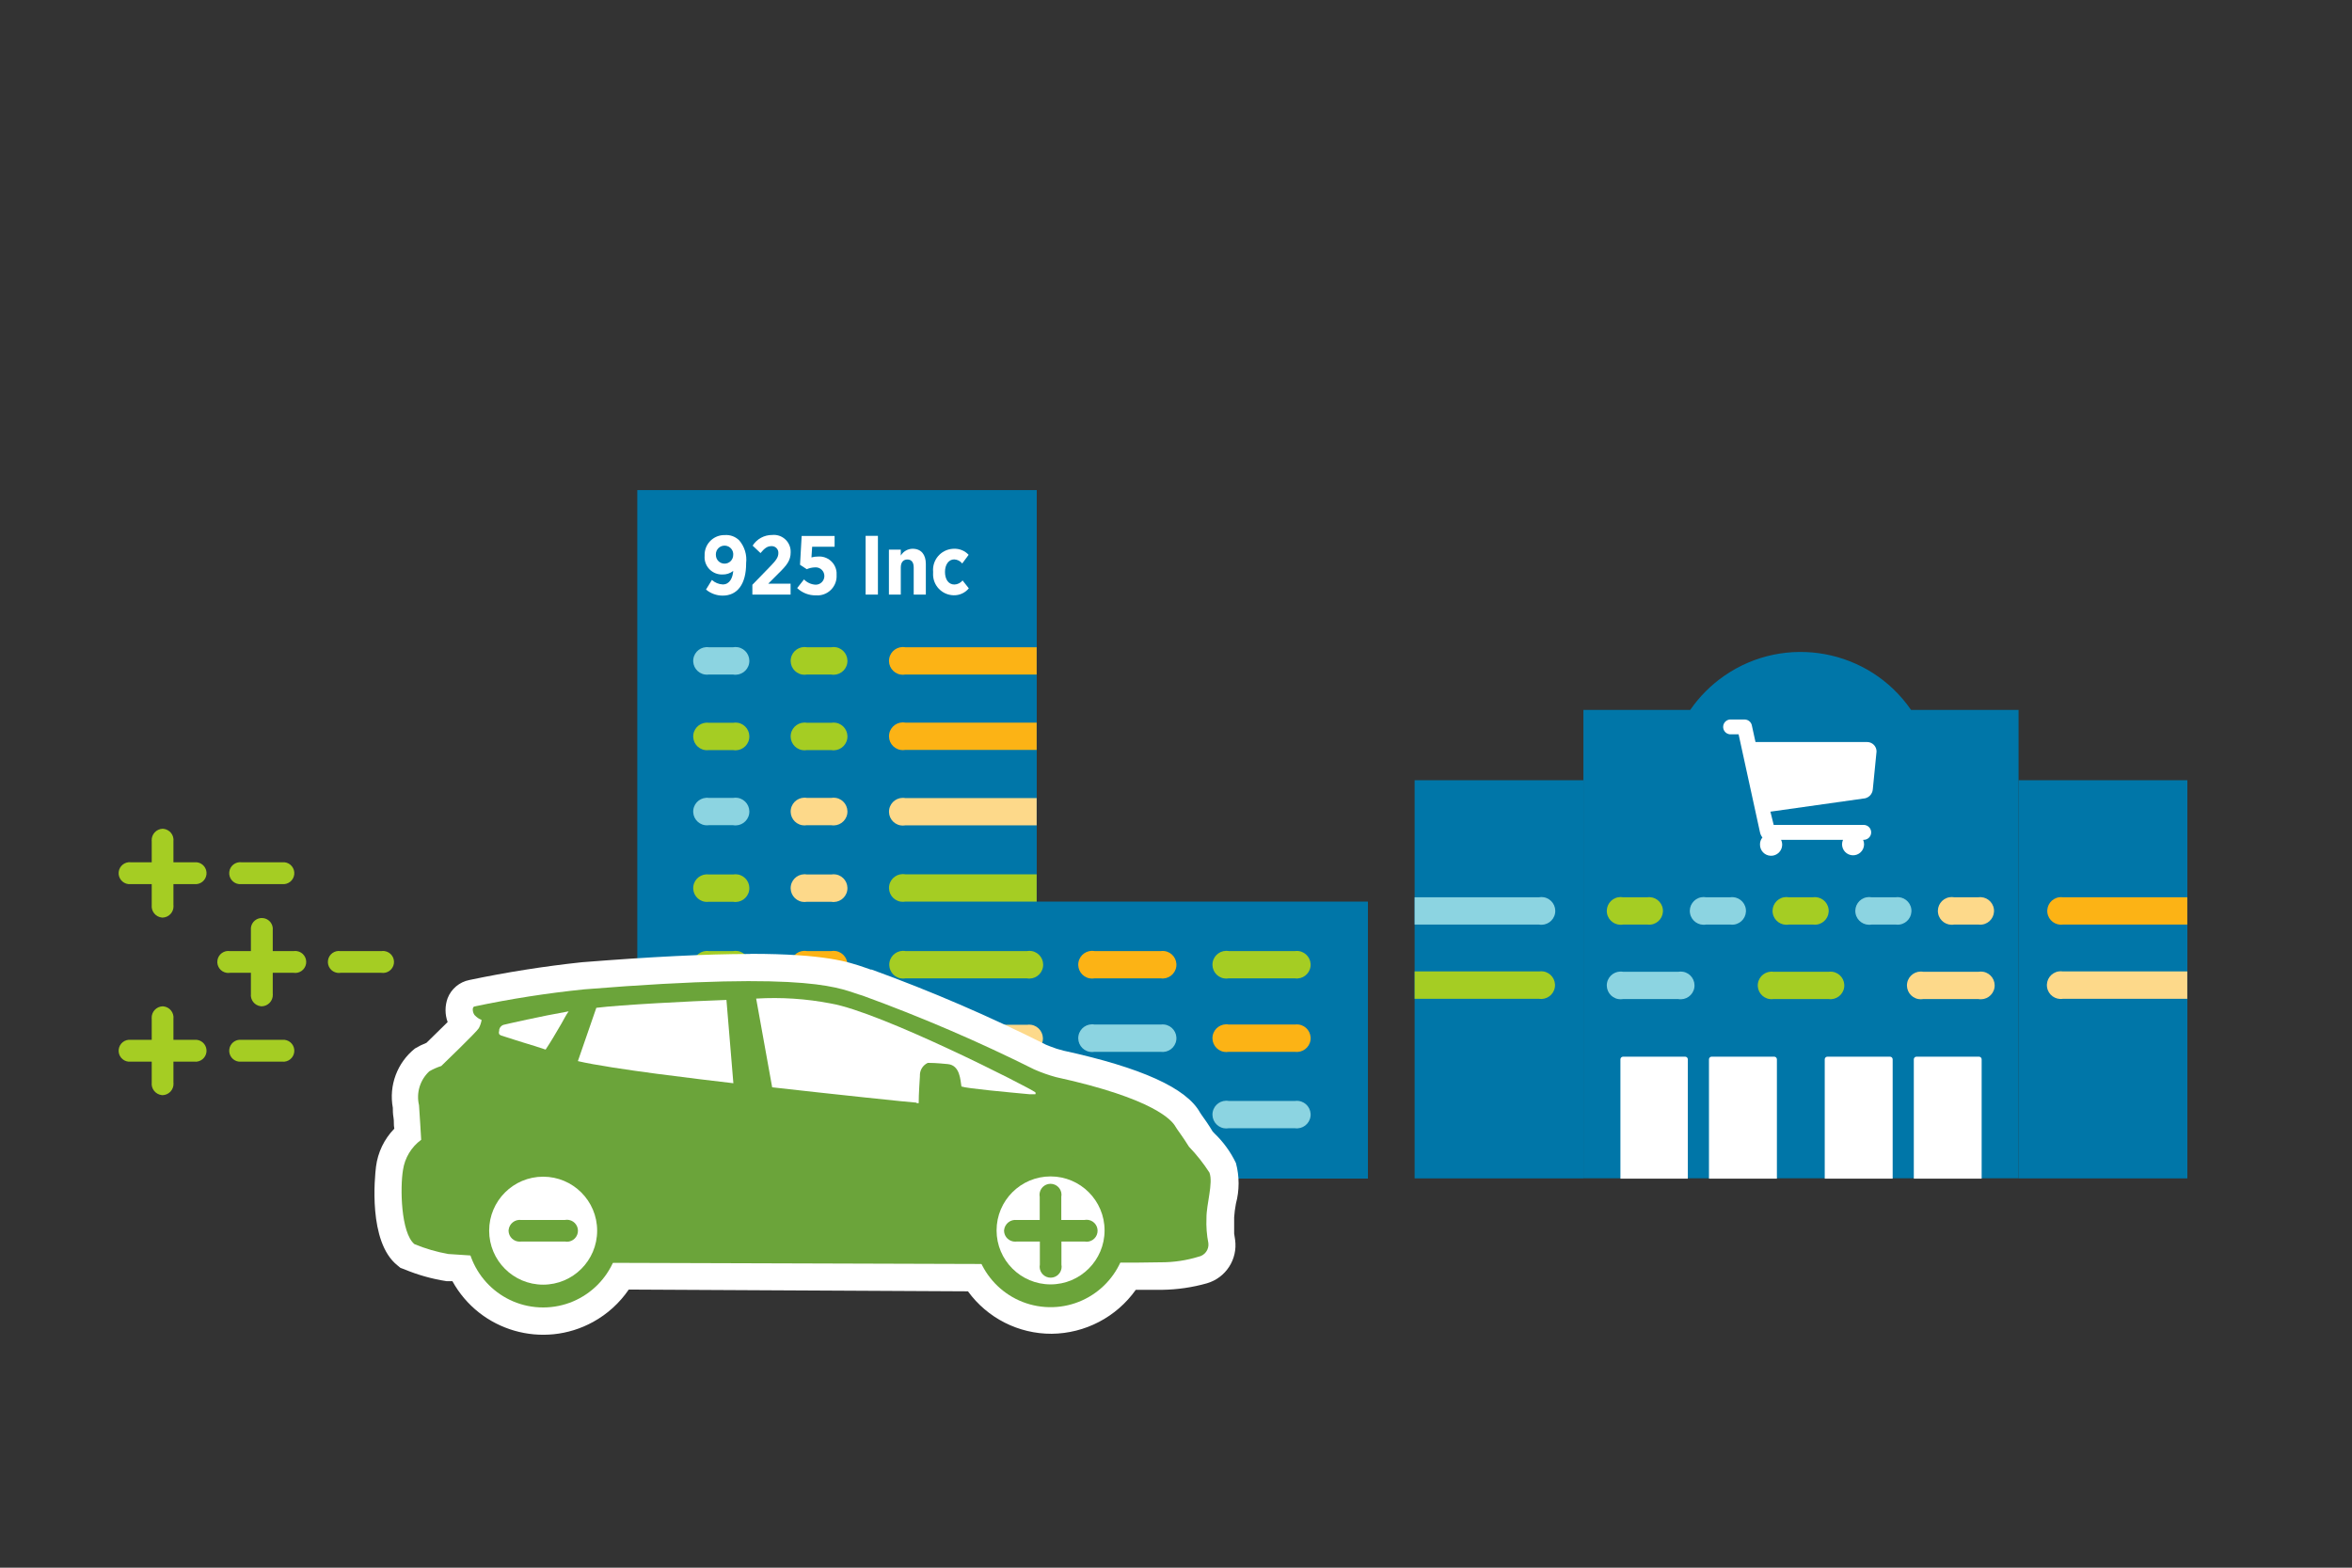 <?xml version="1.0" encoding="UTF-8"?>
<svg id="a" data-name="Ebene 1" xmlns="http://www.w3.org/2000/svg" viewBox="0 0 600 400">
  <rect x="0" y="0" width="600" height="400" fill="#333333" stroke="none"/>
  <g>
    <polygon points="264.477 230.047 264.477 125.051 162.576 125.051 162.576 300.714 348.96 300.714 348.96 230.047 264.477 230.047" style="fill: #0076a8;"/>
    <path d="M187.046,145.675c-.779,.615-1.749,.936-2.741,.906-2.44,.083-4.486-1.827-4.569-4.267-.006-.184-.001-.368,.016-.551h0c-.111-2.781,2.054-5.125,4.836-5.236,.105-.004,.21-.005,.315-.003,1.372-.104,2.72,.396,3.691,1.37,1.357,1.598,1.989,3.687,1.746,5.769v.111c0,5.239-2.21,8.201-5.99,8.201-1.552-.003-3.054-.551-4.244-1.547l1.503-2.454c.765,.697,1.751,1.104,2.785,1.149,1.79,0,2.542-1.768,2.653-3.448Zm0-4.045h0c.11-1.216-.787-2.291-2.003-2.4-.069-.006-.139-.009-.208-.009-1.221-.004-2.214,.983-2.218,2.203,0,.061,.002,.123,.007,.184h0c0,1.221,.99,2.21,2.21,2.21s2.21-.99,2.21-2.21v.022Z" style="fill: #fff;"/>
    <path d="M191.931,149.211l4.421-4.553c1.592-1.636,2.21-2.431,2.21-3.537,.052-.926-.657-1.719-1.583-1.771-.076-.004-.153-.003-.229,.003-1.039,0-1.768,.597-2.741,1.768l-2.011-1.901c1.084-1.708,2.973-2.736,4.996-2.719,2.357-.233,4.457,1.488,4.69,3.845,.019,.191,.025,.384,.018,.576h0c0,2.078-.95,3.294-3.183,5.46l-2.542,2.542h5.703v2.785h-9.748v-2.498Z" style="fill: #fff;"/>
    <path d="M203.359,150.051l1.746-2.21c.785,.815,1.853,1.297,2.984,1.348,1.221,0,2.21-.99,2.21-2.21h0c.006-1.221-.979-2.215-2.199-2.221-.078,0-.155,.003-.232,.011-.709,.021-1.407,.178-2.056,.464l-1.724-1.127,.42-7.361h8.4v2.763h-5.725l-.177,2.719c.539-.154,1.097-.228,1.658-.221,2.434-.19,4.561,1.63,4.751,4.064,.017,.222,.018,.444,.002,.666h0c.154,2.706-1.915,5.024-4.621,5.178-.213,.012-.427,.01-.64-.005-1.781,.037-3.505-.63-4.797-1.857Z" style="fill: #fff;"/>
    <path d="M220.821,136.722h3.139v14.987h-3.139v-14.987Z" style="fill: #fff;"/>
    <path d="M226.767,140.237h3.028v1.525c.627-1.068,1.767-1.731,3.006-1.746,2.21,0,3.382,1.503,3.382,3.868v7.825h-3.095v-6.919c0-1.348-.597-2.034-1.614-2.034s-1.68,.685-1.68,2.034v6.919h-3.028v-11.472Z" style="fill: #fff;"/>
    <path d="M238.04,146.139v-.265c-.256-2.968,1.941-5.581,4.909-5.838,.139-.012,.279-.019,.418-.02,1.411-.051,2.774,.514,3.736,1.547l-1.636,2.21c-.499-.631-1.251-1.011-2.056-1.039-1.393,0-2.343,1.326-2.343,3.183h0c0,1.901,.884,3.227,2.409,3.227,.81-.03,1.568-.409,2.078-1.039l1.592,2.011c-.952,1.161-2.389,1.814-3.89,1.768-2.954-.065-5.295-2.512-5.23-5.466,.002-.094,.007-.188,.014-.281Z" style="fill: #fff;"/>
    <path d="M208.863,300.891v-33.797c0-.419-.333-.762-.752-.774h-17.683c-.427,0-.774,.346-.774,.774v33.797h19.209Z" style="fill: #fff;"/>
    <path d="M234.106,300.891v-33.797c0-.427-.346-.774-.774-.774h-17.683c-.427,0-.774,.346-.774,.774v33.797h19.231Z" style="fill: #fff;"/>
    <path d="M187.001,165.148h-6.167c-1.923-.266-3.697,1.077-3.963,3s1.077,3.697,3,3.963c.32,.044,.644,.044,.963,0h6.167c1.923,.344,3.76-.936,4.104-2.859,.344-1.923-.936-3.76-2.859-4.104-.412-.074-.834-.074-1.246,0Z" style="fill: #8cd4e1;"/>
    <path d="M212.024,165.148h-6.167c-1.923-.344-3.76,.936-4.104,2.859-.344,1.923,.936,3.76,2.859,4.104,.412,.074,.834,.074,1.246,0h6.167c1.923,.344,3.76-.936,4.104-2.859,.344-1.923-.936-3.76-2.859-4.104-.412-.074-.834-.074-1.246,0Z" style="fill: #a5cd23;"/>
    <path d="M187.001,184.423h-6.167c-1.923-.266-3.697,1.077-3.963,3s1.077,3.697,3,3.963c.32,.044,.644,.044,.963,0h6.167c1.923,.344,3.76-.936,4.104-2.859,.344-1.923-.936-3.76-2.859-4.104-.412-.074-.834-.074-1.246,0Z" style="fill: #a5cd23;"/>
    <path d="M212.024,184.423h-6.167c-1.923-.344-3.76,.936-4.104,2.859-.344,1.923,.936,3.76,2.859,4.104,.412,.074,.834,.074,1.246,0h6.167c1.923,.344,3.76-.936,4.104-2.859,.344-1.923-.936-3.76-2.859-4.104-.412-.074-.834-.074-1.246,0Z" style="fill: #a5cd23;"/>
    <path d="M187.001,203.588h-6.167c-1.923-.266-3.697,1.077-3.963,3-.266,1.923,1.077,3.697,3,3.963,.32,.044,.644,.044,.963,0h6.167c1.923,.344,3.76-.936,4.104-2.859,.344-1.923-.936-3.76-2.859-4.104-.412-.074-.834-.074-1.246,0Z" style="fill: #8cd4e1;"/>
    <path d="M212.024,203.588h-6.167c-1.923-.344-3.76,.936-4.104,2.859-.344,1.923,.936,3.76,2.859,4.104,.412,.074,.834,.074,1.245,0h6.167c1.923,.344,3.76-.936,4.104-2.859,.344-1.923-.936-3.76-2.859-4.104-.412-.074-.834-.074-1.245,0Z" style="fill: #fdd98a;"/>
    <path d="M187.001,223.128h-6.167c-1.923-.266-3.697,1.077-3.963,3-.266,1.923,1.077,3.697,3,3.963,.32,.044,.644,.044,.963,0h6.167c1.923,.344,3.76-.936,4.104-2.859,.344-1.923-.936-3.76-2.859-4.104-.412-.074-.834-.074-1.246,0Z" style="fill: #a5cd23;"/>
    <path d="M212.024,223.128h-6.167c-1.923-.344-3.76,.936-4.104,2.859-.344,1.923,.936,3.76,2.859,4.104,.412,.074,.834,.074,1.245,0h6.167c1.923,.344,3.76-.936,4.104-2.859,.344-1.923-.936-3.76-2.859-4.104-.412-.074-.834-.074-1.245,0Z" style="fill: #fdd98a;"/>
    <path d="M261.957,242.668h-30.946c-1.923-.344-3.76,.936-4.104,2.859-.344,1.923,.936,3.76,2.859,4.104,.412,.074,.834,.074,1.245,0h30.946c1.923,.344,3.76-.936,4.104-2.859,.344-1.923-.936-3.76-2.859-4.104-.412-.074-.834-.074-1.245,0Z" style="fill: #a5cd23;"/>
    <path d="M261.957,261.479h-10.234c-1.929-.308-3.742,1.006-4.05,2.935-.308,1.929,1.006,3.742,2.935,4.05,.369,.059,.746,.059,1.115,0h10.234c1.929,.308,3.742-1.006,4.05-2.935,.308-1.929-1.006-3.742-2.935-4.05-.369-.059-.746-.059-1.115,0Z" style="fill: #fdd98a;"/>
    <path d="M296.02,242.668h-16.799c-1.923-.344-3.76,.936-4.104,2.859-.344,1.923,.936,3.76,2.859,4.104,.412,.074,.834,.074,1.245,0h16.888c1.923,.266,3.697-1.077,3.963-3,.266-1.923-1.077-3.697-3-3.963-.32-.044-.644-.044-.963,0h-.088Z" style="fill: #fcb315;"/>
    <path d="M330.348,242.668h-16.888c-1.923-.344-3.76,.936-4.104,2.859-.344,1.923,.936,3.76,2.859,4.104,.412,.074,.834,.074,1.245,0h16.888c1.923,.266,3.697-1.077,3.963-3,.266-1.923-1.077-3.697-3-3.963-.32-.044-.644-.044-.963,0Z" style="fill: #a5cd23;"/>
    <path d="M296.02,261.413h-16.799c-1.923-.344-3.76,.936-4.104,2.859-.344,1.923,.936,3.76,2.859,4.104,.412,.074,.834,.074,1.246,0h16.888c1.923,.266,3.697-1.077,3.963-3,.266-1.923-1.077-3.697-3-3.963-.32-.044-.644-.044-.963,0h-.088Z" style="fill: #8cd4e1;"/>
    <path d="M330.348,261.413h-16.888c-1.923-.344-3.76,.936-4.104,2.859-.344,1.923,.936,3.76,2.859,4.104,.412,.074,.834,.074,1.246,0h16.888c1.923,.266,3.697-1.077,3.963-3,.266-1.923-1.077-3.697-3-3.963-.32-.044-.644-.044-.963,0Z" style="fill: #fcb315;"/>
    <path d="M261.957,280.864h-10.234c-1.923-.344-3.76,.936-4.104,2.859-.344,1.923,.936,3.76,2.859,4.104,.412,.074,.834,.074,1.245,0h10.234c1.923,.344,3.76-.936,4.104-2.859,.344-1.923-.936-3.76-2.859-4.104-.412-.074-.834-.074-1.245,0Z" style="fill: #fdd98a;"/>
    <path d="M296.02,280.909h-16.799c-1.923-.344-3.76,.936-4.104,2.859-.344,1.923,.936,3.76,2.859,4.104,.412,.074,.834,.074,1.245,0h16.888c1.923,.266,3.697-1.077,3.963-3,.266-1.923-1.077-3.697-3-3.963-.32-.044-.644-.044-.963,0h-.088Z" style="fill: #8cd4e1;"/>
    <path d="M330.348,280.909h-16.888c-1.923-.344-3.76,.936-4.104,2.859-.344,1.923,.936,3.76,2.859,4.104,.412,.074,.834,.074,1.245,0h16.888c1.923,.266,3.697-1.077,3.963-3,.266-1.923-1.077-3.697-3-3.963-.32-.044-.644-.044-.963,0Z" style="fill: #8cd4e1;"/>
    <path d="M187.001,242.668h-6.167c-1.923-.266-3.697,1.077-3.963,3-.266,1.923,1.077,3.697,3,3.963,.32,.044,.644,.044,.963,0h6.167c1.923,.344,3.76-.936,4.104-2.859,.344-1.923-.936-3.76-2.859-4.104-.412-.074-.834-.074-1.246,0Z" style="fill: #a5cd23;"/>
    <path d="M212.024,242.668h-6.167c-1.923-.344-3.76,.936-4.104,2.859-.344,1.923,.936,3.76,2.859,4.104,.412,.074,.834,.074,1.245,0h6.167c1.923,.344,3.76-.936,4.104-2.859,.344-1.923-.936-3.76-2.859-4.104-.412-.074-.834-.074-1.245,0Z" style="fill: #fcb315;"/>
    <path d="M264.455,165.148h-33.51c-1.923-.344-3.76,.936-4.104,2.859-.344,1.923,.936,3.76,2.859,4.104,.412,.074,.834,.074,1.246,0h33.51v-6.963Z" style="fill: #fcb315;"/>
    <path d="M264.455,184.379h-33.51c-1.923-.344-3.76,.936-4.104,2.859-.344,1.923,.936,3.76,2.859,4.104,.412,.074,.834,.074,1.246,0h33.51v-6.963Z" style="fill: #fcb315;"/>
    <path d="M264.455,203.632h-33.51c-1.923-.344-3.76,.936-4.104,2.859-.344,1.923,.936,3.76,2.859,4.104,.412,.074,.834,.074,1.245,0h33.51v-6.963Z" style="fill: #fdd98a;"/>
    <path d="M264.455,223.084h-33.51c-1.923-.344-3.76,.936-4.104,2.859-.344,1.923,.936,3.76,2.859,4.104,.412,.074,.834,.074,1.245,0h33.51v-6.963Z" style="fill: #a5cd23;"/>
    <path d="M487.509,181.13c-10.735-15.553-32.045-19.459-47.598-8.724-3.412,2.355-6.368,5.311-8.724,8.724h-27.255v119.518h111.008v-119.518h-27.431Z" style="fill: #0076a8;"/>
    <path d="M430.569,300.736v-30.438c0-.378-.307-.685-.685-.685h-15.827c-.378,0-.685,.307-.685,.685v30.438h17.197Z" style="fill: #fff;"/>
    <path d="M453.292,300.736v-30.438c0-.378-.307-.685-.685-.685h-15.959c-.378,0-.685,.307-.685,.685v30.438h17.33Z" style="fill: #fff;"/>
    <path d="M482.823,300.736v-30.438c0-.378-.307-.685-.685-.685h-15.959c-.378,0-.685,.307-.685,.685v30.438h17.33Z" style="fill: #fff;"/>
    <path d="M505.524,300.736v-30.438c0-.378-.307-.685-.685-.685h-15.937c-.378,0-.685,.307-.685,.685v30.438h17.308Z" style="fill: #fff;"/>
    <rect x="360.874" y="199.079" width="43.059" height="101.591" style="fill: #0076a8;"/>
    <path d="M477.761,201.355l.95-9.615c0-1.331-1.079-2.409-2.409-2.409h-27.94c-.177-.012-.354-.012-.531,0-.553-2.476-.906-4.134-.906-4.134-.142-.928-.94-1.613-1.879-1.614h-3.36c-1.044-.113-1.982,.641-2.095,1.685-.113,1.044,.641,1.982,1.685,2.095,.136,.015,.273,.015,.409,0h1.835l5.46,25.022h0c.101,.477,.313,.924,.619,1.304-.408,.49-.627,1.109-.619,1.746-.05,1.562,1.176,2.868,2.738,2.918,1.562,.05,2.868-1.176,2.918-2.738,.015-.46-.083-.916-.284-1.33h15.805c-.631,1.416,.005,3.076,1.421,3.707s3.076-.005,3.707-1.421c.324-.727,.324-1.558,0-2.286h.155c1.05,0,1.901-.851,1.901-1.901s-.851-1.901-1.901-1.901h-22.966l-.84-3.382,23.652-3.338c1.324-.043,2.397-1.087,2.476-2.409Z" style="fill: #fff;"/>
    <rect x="514.941" y="199.079" width="43.059" height="101.591" style="fill: #0076a8;"/>
    <path d="M428.137,247.951h-14.08c-1.923-.344-3.76,.936-4.104,2.859-.344,1.923,.936,3.76,2.859,4.104,.412,.074,.834,.074,1.245,0h14.058c1.923,.344,3.76-.936,4.104-2.859,.344-1.923-.936-3.76-2.859-4.104-.412-.074-.834-.074-1.245,0h.022Z" style="fill: #8cd4e1;"/>
    <path d="M466.488,247.951h-14.08c-1.923-.266-3.697,1.077-3.963,3-.266,1.923,1.077,3.697,3,3.963,.32,.044,.644,.044,.963,0h14.08c1.923,.266,3.697-1.077,3.963-3,.266-1.923-1.077-3.697-3-3.963-.32-.044-.644-.044-.963,0Z" style="fill: #a5cd23;"/>
    <path d="M504.684,247.951h-14.058c-1.923-.344-3.76,.936-4.104,2.859-.344,1.923,.936,3.76,2.859,4.104,.412,.074,.834,.074,1.245,0h14.058c1.923,.344,3.76-.936,4.104-2.859,.344-1.923-.936-3.76-2.859-4.104-.412-.074-.834-.074-1.245,0Z" style="fill: #fdd98a;"/>
    <path d="M414.057,228.941h6.167c1.923-.266,3.697,1.077,3.963,3,.266,1.923-1.077,3.697-3,3.963-.32,.044-.644,.044-.963,0h-6.167c-1.923,.344-3.76-.936-4.104-2.859-.344-1.923,.936-3.76,2.859-4.104,.412-.074,.834-.074,1.245,0Z" style="fill: #a5cd23;"/>
    <path d="M435.233,228.941h6.167c1.923-.266,3.697,1.077,3.963,3,.266,1.923-1.077,3.697-3,3.963-.32,.044-.644,.044-.963,0h-6.167c-1.923,.344-3.76-.936-4.104-2.859-.344-1.923,.936-3.76,2.859-4.104,.412-.074,.834-.074,1.245,0Z" style="fill: #8cd4e1;"/>
    <path d="M456.342,228.941h6.167c1.923-.266,3.697,1.077,3.963,3,.266,1.923-1.077,3.697-3,3.963-.32,.044-.644,.044-.963,0h-6.167c-1.923,.344-3.76-.936-4.104-2.859-.344-1.923,.936-3.76,2.859-4.104,.412-.074,.834-.074,1.245,0Z" style="fill: #a5cd23;"/>
    <path d="M477.452,228.941h6.167c1.923-.266,3.697,1.077,3.963,3,.266,1.923-1.077,3.697-3,3.963-.32,.044-.644,.044-.963,0h-6.167c-1.923,.344-3.76-.936-4.104-2.859-.344-1.923,.936-3.76,2.859-4.104,.412-.074,.834-.074,1.245,0Z" style="fill: #8cd4e1;"/>
    <path d="M498.562,228.941h6.123c1.923-.266,3.697,1.077,3.963,3,.266,1.923-1.077,3.697-3,3.963-.32,.044-.644,.044-.963,0h-6.167c-1.923,.344-3.76-.936-4.104-2.859-.344-1.923,.936-3.76,2.859-4.104,.412-.074,.834-.074,1.245,0h.044Z" style="fill: #fdd98a;"/>
    <path d="M392.594,228.941h-31.72v6.963h31.72c1.923,.344,3.76-.936,4.104-2.859,.344-1.923-.936-3.76-2.859-4.104-.412-.074-.834-.074-1.245,0h0Z" style="fill: #8cd4e1;"/>
    <path d="M392.594,247.863h-31.72v6.985h31.72c1.929,.308,3.742-1.006,4.05-2.935,.308-1.929-1.006-3.742-2.935-4.05-.369-.059-.746-.059-1.115,0h0Z" style="fill: #a5cd23;"/>
    <path d="M526.258,228.941h31.72v6.963h-31.72c-1.923,.266-3.697-1.077-3.963-3-.266-1.923,1.077-3.697,3-3.963,.32-.044,.644-.044,.963,0Z" style="fill: #fcb315;"/>
    <path d="M526.258,247.863h31.72v6.985h-31.72c-1.929,.308-3.742-1.006-4.05-2.935-.308-1.929,1.006-3.742,2.935-4.05,.369-.059,.746-.059,1.115,0Z" style="fill: #fdd98a;"/>
  </g>
  <g>
    <path d="M41.475,234.129c1.586-.046,2.834-1.368,2.789-2.954-.003-.088-.009-.177-.02-.265v-5.33h5.33c1.539,.172,2.925-.936,3.097-2.475,.172-1.539-.936-2.925-2.475-3.097-.207-.023-.415-.023-.622,0h-5.33v-5.33c.192-1.575-.929-3.007-2.504-3.199-.088-.011-.176-.017-.265-.02-1.604,.067-2.85,1.422-2.783,3.026,.003,.064,.008,.129,.014,.193v5.33h-5.33c-1.539-.172-2.925,.936-3.097,2.475-.172,1.539,.936,2.925,2.475,3.097,.207,.023,.415,.023,.622,0h5.33v5.33c-.173,1.596,.98,3.031,2.576,3.204,.064,.007,.128,.012,.193,.014Z" style="fill: #a5cd23;"/>
    <path d="M71.968,225.58c1.539,.172,2.925-.936,3.097-2.475,.172-1.539-.936-2.925-2.475-3.097-.207-.023-.415-.023-.622,0h-10.383c-1.539-.172-2.925,.936-3.097,2.475-.172,1.539,.936,2.925,2.475,3.097,.207,.023,.415,.023,.622,0h10.383Z" style="fill: #a5cd23;"/>
    <path d="M41.475,279.434c1.586-.046,2.834-1.368,2.789-2.954-.003-.088-.009-.177-.02-.265v-5.33h5.33c1.539,.172,2.925-.936,3.097-2.475s-.936-2.925-2.475-3.097c-.207-.023-.415-.023-.622,0h-5.33v-5.33c.192-1.575-.929-3.007-2.504-3.199-.088-.011-.176-.017-.265-.02-1.604,.067-2.85,1.422-2.783,3.026,.003,.064,.008,.129,.014,.193v5.33h-5.33c-1.539-.172-2.925,.936-3.097,2.475-.172,1.539,.936,2.925,2.475,3.097,.207,.023,.415,.023,.622,0h5.33v5.33c-.173,1.596,.98,3.031,2.576,3.204,.064,.007,.128,.012,.193,.014Z" style="fill: #a5cd23;"/>
    <path d="M71.968,270.885c1.539,.172,2.925-.936,3.097-2.475s-.936-2.925-2.475-3.097c-.207-.023-.415-.023-.622,0h-10.383c-1.539-.172-2.925,.936-3.097,2.475s.936,2.925,2.475,3.097c.207,.023,.415,.023,.622,0h10.383Z" style="fill: #a5cd23;"/>
    <path d="M66.776,256.764c1.605-.048,2.867-1.388,2.819-2.993-.002-.075-.007-.151-.016-.226v-5.33h5.295c1.529,.243,2.965-.8,3.208-2.33,.243-1.529-.8-2.966-2.33-3.208-.291-.046-.587-.046-.878,0h-5.295v-5.33c.172-1.539-.936-2.925-2.475-3.097-1.539-.172-2.925,.936-3.097,2.475-.023,.207-.023,.415,0,.622v5.33h-5.33c-1.529-.243-2.965,.8-3.208,2.33-.243,1.529,.8,2.966,2.33,3.208,.291,.046,.587,.046,.878,0h5.33v5.33c-.192,1.575,.929,3.007,2.504,3.199,.088,.011,.176,.017,.265,.02Z" style="fill: #a5cd23;"/>
    <path d="M97.268,248.215c1.529,.243,2.965-.8,3.208-2.33,.243-1.529-.8-2.966-2.33-3.208-.291-.046-.587-.046-.878,0h-10.383c-1.529-.243-2.965,.8-3.208,2.33-.243,1.529,.8,2.966,2.33,3.208,.291,.046,.587,.046,.878,0h10.383Z" style="fill: #a5cd23;"/>
    <path d="M138.559,337.061c-9.004-.003-17.181-5.247-20.94-13.429l-3.461-.208c-3.345-.564-6.618-1.493-9.76-2.769l-.45-.208-.381-.311c-5.815-4.603-4.638-19.486-4.153-22.22,.426-3.315,2.036-6.363,4.534-8.584,0-1.211-.242-3.15-.311-4.396s-.173-1.973-.208-2.561c-.937-4.432,.663-9.018,4.153-11.906,.983-.604,2.027-1.103,3.115-1.488,3.011-2.907,6.23-6.092,7.753-7.684l-.208-.277c-1.081-1.477-1.377-3.387-.796-5.122,.454-1.257,1.529-2.188,2.838-2.457,9.376-1.988,18.849-3.489,28.381-4.499,17.305-1.419,31.773-2.111,42.71-2.111,18.378,0,24.228,1.973,27.966,3.288,.588,.208,1.108,.415,1.627,.554,15.113,5.492,29.894,11.86,44.267,19.071l1.142,.45c1.251,.552,2.548,.992,3.876,1.315,23.224,5.053,30.561,10.383,32.638,14.294,.161,.251,.334,.494,.519,.727,.692,1.038,1.8,2.561,2.769,4.257l.727,.796c1.954,1.839,3.57,4.006,4.776,6.403,.733,2.838,.733,5.815,0,8.653-.259,1.371-.421,2.759-.485,4.153-.05,1.841,.066,3.683,.346,5.503v.311h0c.481,3.321-1.602,6.476-4.846,7.338-3.377,.966-6.871,1.467-10.383,1.488h-8.618c-6.475,10.939-20.592,14.557-31.53,8.082-3.166-1.874-5.836-4.479-7.788-7.598l-89.988-.485c-4.129,6.971-11.592,11.286-19.694,11.387l-.138,.242Z" style="fill: #fff;"/>
    <path d="M191.375,250.257c21.009,0,24.747,2.596,28.658,3.703,14.943,5.459,29.561,11.768,43.783,18.898,1.804,.799,3.667,1.458,5.572,1.973,25.162,5.503,29.627,11.11,30.458,12.598,.277,.554,1.938,2.665,3.461,5.157,1.952,2.029,3.703,4.243,5.226,6.611,1.004,2.665-.796,8.064-.761,11.595-.097,2.146,.066,4.296,.485,6.403,.193,1.637-.908,3.146-2.527,3.461-3.043,.91-6.204,1.365-9.38,1.35h-10.383c-3.196,6.831-10.041,11.21-17.582,11.249h0c-7.338-.068-14.02-4.237-17.305-10.799l-94.211-.485c-3.18,6.896-10.058,11.333-17.652,11.387h0c-8.518,.262-16.229-5.014-19.071-13.048l-5.676-.346c-2.968-.523-5.87-1.37-8.653-2.527-3.461-2.873-3.669-14.467-2.907-18.932,.459-3.077,2.129-5.844,4.638-7.684,0-.796-.45-6.922-.554-8.826-.749-3.148,.256-6.455,2.63-8.653,.965-.556,1.986-1.009,3.046-1.35,0,0,9.103-8.757,9.587-9.656,.333-.63,.566-1.307,.692-2.007,0-.311-.485,0-1.8-1.35-.519-.692-.658-2.077,0-2.18,9.204-1.943,18.504-3.398,27.862-4.361,19.036-1.557,32.569-2.111,42.364-2.111m0-6.922c-11.041,0-25.474,.727-42.952,2.111-9.634,1.031-19.21,2.544-28.692,4.534-2.517,.499-4.605,2.247-5.538,4.638-.711,1.968-.711,4.123,0,6.092l-5.399,5.295c-1.02,.4-2.005,.886-2.942,1.454h0c-4.524,3.617-6.692,9.429-5.642,15.125,0,.623,0,1.523,.173,2.492s0,1.834,.208,2.838c-2.57,2.636-4.21,6.038-4.672,9.691h0c-.311,2.561-2.042,19.174,5.434,25.162l.796,.658,.934,.346c3.463,1.45,7.089,2.473,10.799,3.046h1.523c7.05,12.789,23.134,17.442,35.923,10.391,3.628-2,6.735-4.824,9.071-8.245l86.527,.45c4.963,6.834,12.909,10.865,21.355,10.833,8.536-.085,16.515-4.255,21.459-11.214h6.715c3.863-.053,7.703-.611,11.422-1.661,4.829-1.398,7.896-6.132,7.199-11.11l-.242-1.592h0v-4.153c.081-1.162,.231-2.317,.45-3.461,.912-3.401,.912-6.982,0-10.383-1.353-2.824-3.206-5.38-5.469-7.545l-.485-.519c-1.004-1.696-2.042-3.15-2.769-4.153l-.415-.623c-3.461-6.299-15.021-11.491-34.819-15.817-1.18-.28-2.337-.651-3.461-1.108l-1.038-.415c-14.436-7.259-29.286-13.662-44.475-19.174h-.242l-1.592-.554c-4.015-1.384-10.106-3.461-29.073-3.461l-.069,.035Z" style="fill: #fff;"/>
    <path d="M296.281,322.075s-11.214,.208-12.598,0-25.612,.45-25.612,.45h-2.492l-100.821-.311h-2.977l-31.634-1.869-5.78-.381c-2.968-.523-5.87-1.37-8.653-2.527-3.461-2.873-3.669-14.467-2.907-18.932,.459-3.077,2.129-5.844,4.638-7.684,0-.796-.45-6.922-.554-8.826-.749-3.148,.256-6.455,2.63-8.653,.965-.556,1.986-1.009,3.046-1.35,0,0,9.103-8.757,9.587-9.656,.333-.63,.566-1.307,.692-2.007,0-.311-.485,0-1.8-1.35-.519-.692-.658-2.077,0-2.18,9.238-1.946,18.573-3.402,27.966-4.361,59.911-4.846,65.276,0,71.022,1.592,14.941,5.436,29.56,11.722,43.783,18.828,1.804,.799,3.667,1.458,5.572,1.973,25.162,5.503,29.627,11.11,30.458,12.598,.277,.554,1.938,2.665,3.461,5.157,1.952,2.029,3.703,4.243,5.226,6.611,1.004,2.665-.796,8.064-.761,11.595-.097,2.146,.066,4.296,.485,6.403,.193,1.637-.908,3.146-2.527,3.461-3.062,.94-6.246,1.418-9.449,1.419Z" style="fill: #6ba43a;"/>
    <path d="M147.419,270.747c8.791,2.042,31.461,4.672,39.664,5.642l-1.765-21.251c-9.414,.311-27.031,1.246-33.192,2.007l-4.707,13.602Z" style="fill: #fff;"/>
    <path d="M145.066,258.045c-6.922,1.211-16.025,3.288-16.682,3.461-.526,.206-.916,.66-1.038,1.211v.311c-.104,.267-.104,.564,0,.831,.144,.193,.353,.329,.588,.381h0l3.461,1.108,2.319,.727c1.627,.485,3.634,1.108,5.469,1.731,1.246-1.834,2.734-4.396,4.049-6.645,.588-1.004,1.142-2.18,1.834-3.115Z" style="fill: #fff;"/>
    <path d="M233.877,281.476h.485c0-2.423,.242-5.676,.311-6.922v-.381c.062-1.289,.836-2.436,2.007-2.977h.208c.588,0,1.765,0,4.915,.311,3.15,.311,3.184,4.188,3.461,5.711,1.419,.519,12.114,1.488,17.305,1.973h1.557c.087-.15,.087-.335,0-.485-1.627-1.246-39.318-20.455-52.193-22.67-6.268-1.212-12.664-1.63-19.036-1.246l4.084,22.636c14.64,1.661,35.891,3.911,36.791,3.911l.104,.138Z" style="fill: #fff;"/>
    <circle cx="138.559" cy="314.011" r="19.59" style="fill: #6ba43a;"/>
    <circle cx="138.559" cy="314.011" r="13.775" style="fill: #fff;"/>
    <path d="M144.062,311.276h-11.11c-1.575-.192-3.007,.929-3.199,2.504-.011,.088-.017,.176-.02,.265,.04,1.567,1.343,2.804,2.91,2.764,.115-.003,.229-.013,.343-.03h11.11c1.52,.297,2.992-.695,3.289-2.214,.297-1.52-.695-2.992-2.215-3.289-.355-.069-.719-.069-1.074,0h-.035Z" style="fill: #6ba43a;"/>
    <circle cx="268.004" cy="313.941" r="19.59" transform="translate(-64.147 559.016) rotate(-85.935)" style="fill: #6ba43a;"/>
    <circle cx="268.004" cy="313.941" r="13.775" style="fill: #fff;"/>
    <path d="M276.622,311.276h-5.884v-5.884c.297-1.52-.695-2.992-2.214-3.289-1.52-.297-2.992,.695-3.289,2.215-.069,.355-.069,.719,0,1.074v5.884h-5.884c-1.596-.173-3.031,.98-3.204,2.576-.007,.064-.012,.128-.014,.193,.04,1.567,1.343,2.804,2.91,2.764,.115-.003,.229-.013,.343-.03h5.884v5.884c-.297,1.52,.695,2.992,2.214,3.289,1.52,.297,2.992-.695,3.289-2.215,.069-.355,.069-.719,0-1.074v-5.884h5.884c1.52,.297,2.992-.695,3.289-2.214,.297-1.52-.695-2.992-2.215-3.289-.355-.069-.719-.069-1.074,0h-.035Z" style="fill: #6ba43a;"/>
  </g>
</svg>